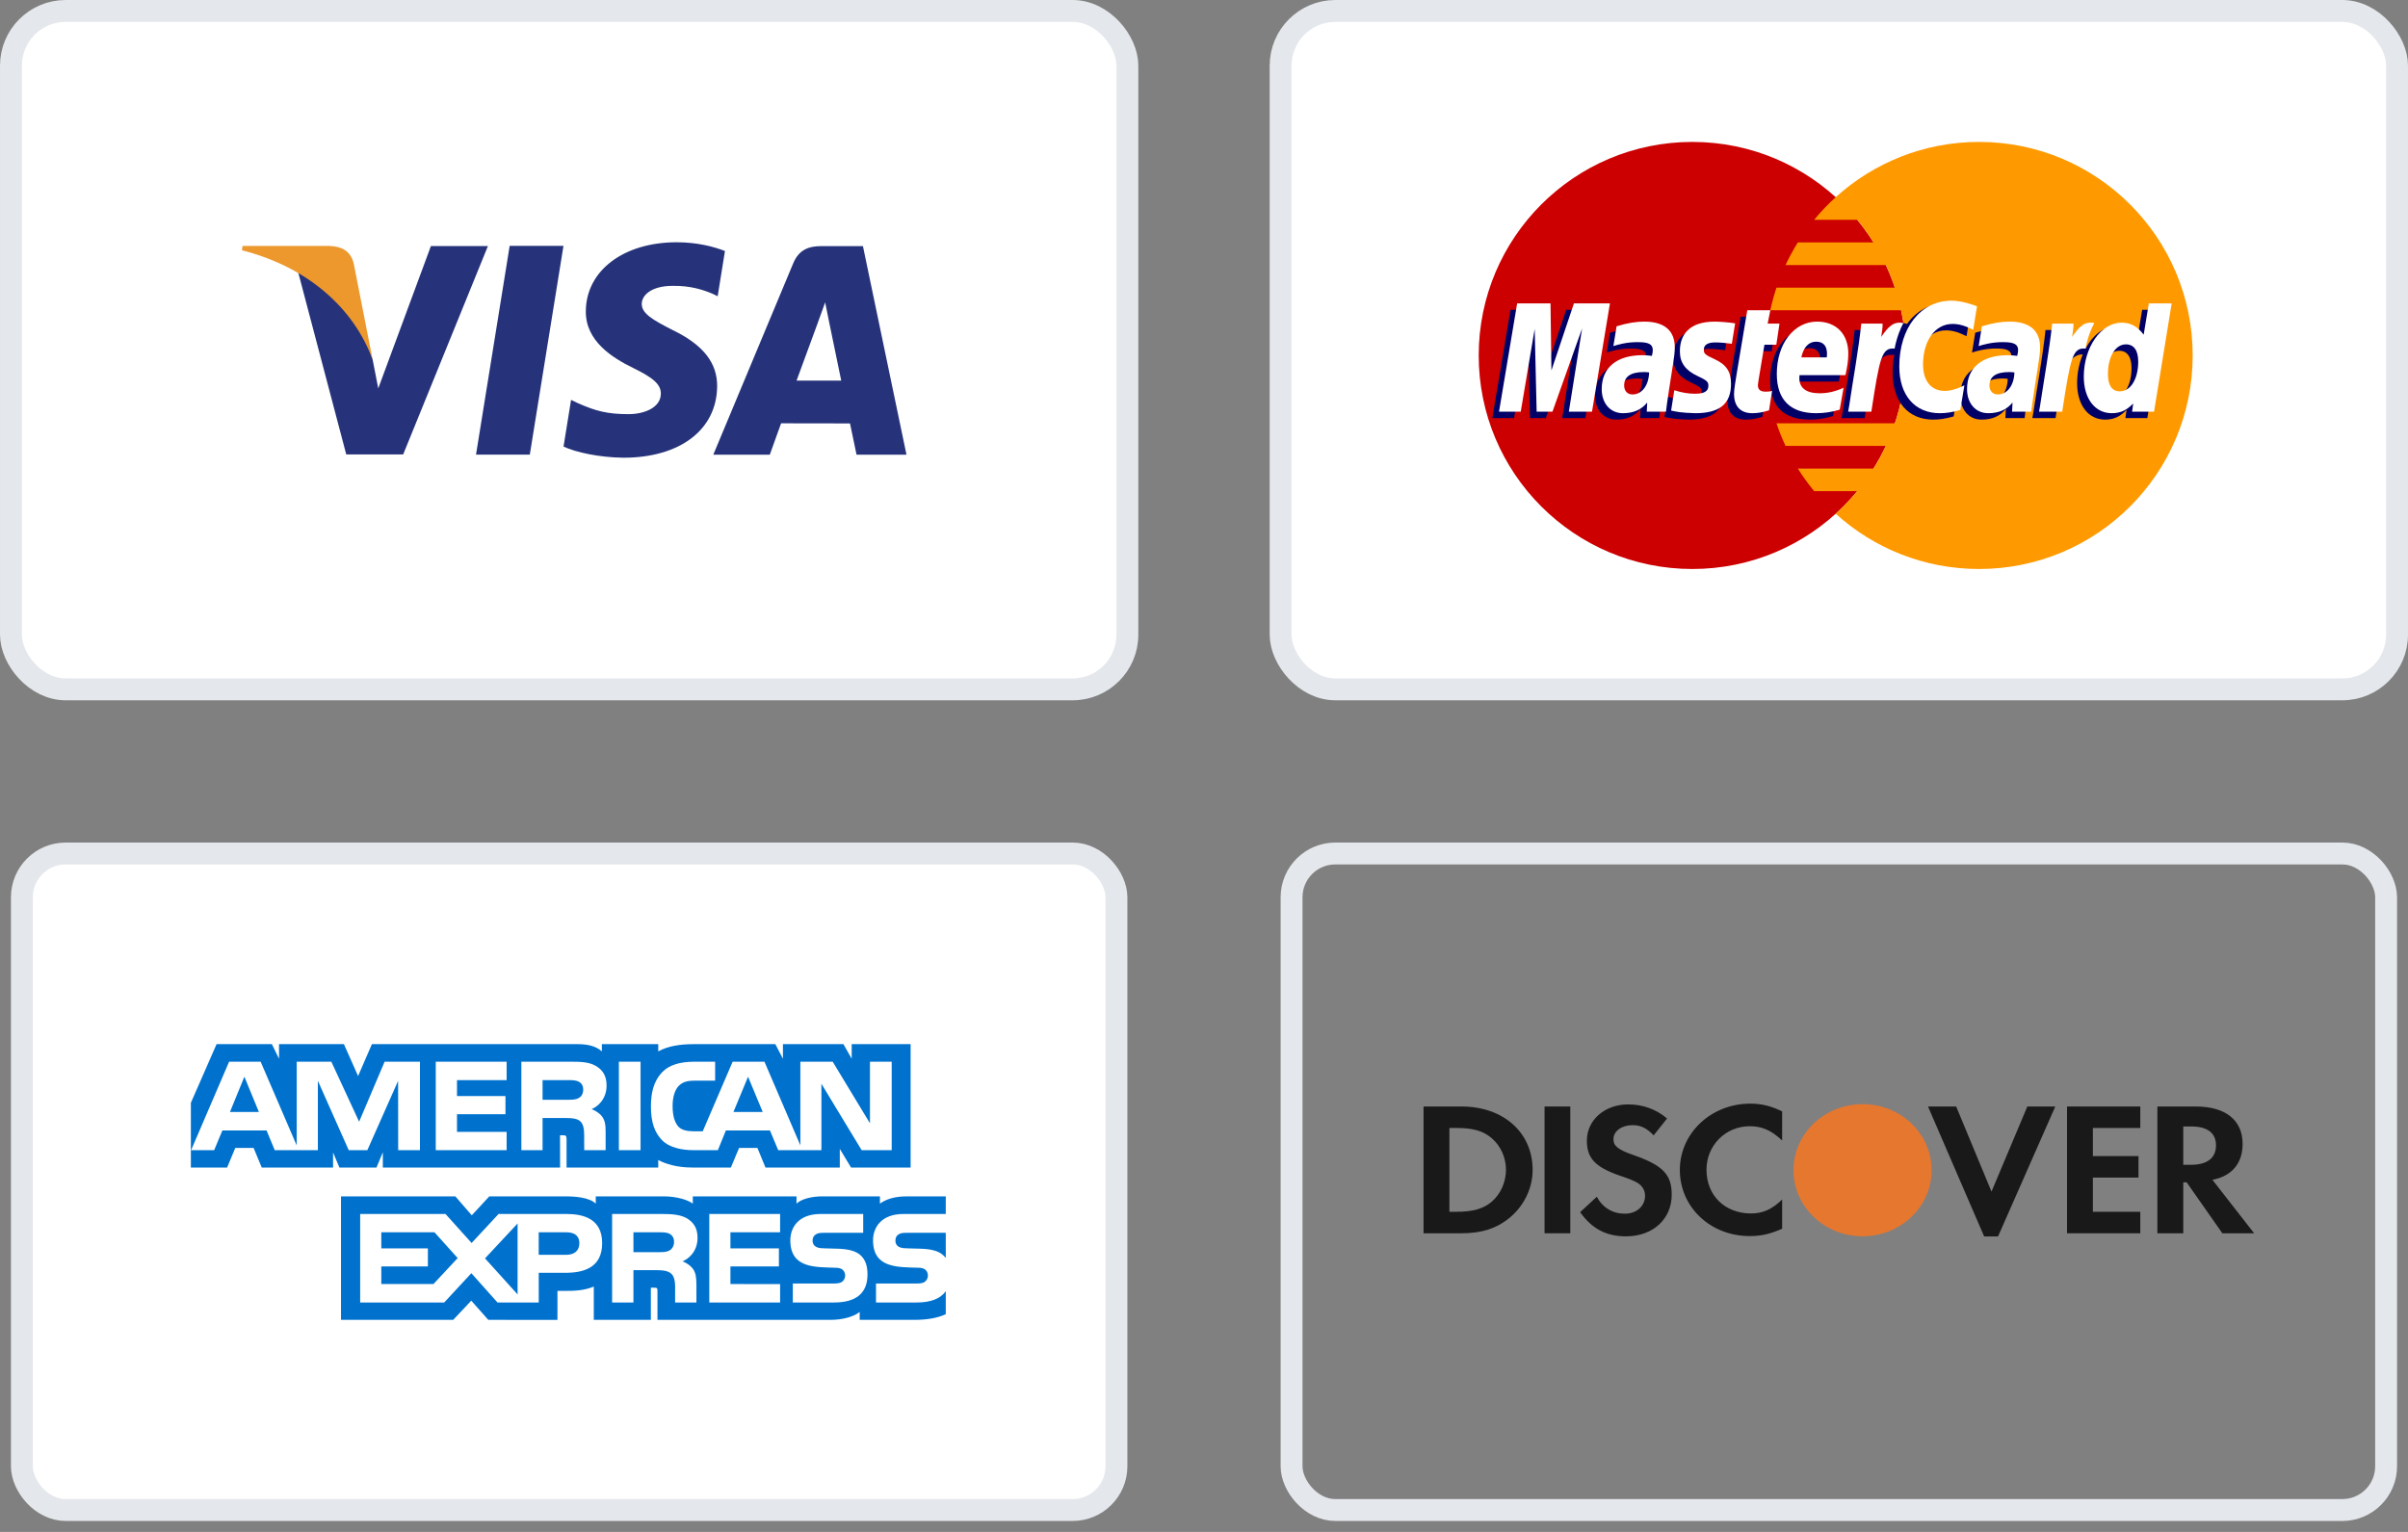 <svg width="110" height="70" viewBox="0 0 110 70" fill="none" xmlns="http://www.w3.org/2000/svg">
<rect x="0" y="0" width="110" height="70" fill="#808080" stroke="none"/>
<rect x="59" y="39" width="50" height="30" rx="2" stroke="#E4E7EB"/>
<path fill-rule="evenodd" clip-rule="evenodd" d="M68.144 54.911C67.769 55.232 67.291 55.372 66.527 55.372H66.21V51.542H66.527C67.291 51.542 67.751 51.673 68.144 52.01C68.551 52.358 68.795 52.895 68.795 53.451C68.795 54.009 68.551 54.565 68.144 54.911V54.911ZM66.764 50.561H65.029V56.354H66.753C67.671 56.354 68.333 56.145 68.913 55.684C69.603 55.138 70.012 54.313 70.012 53.459C70.012 51.749 68.677 50.561 66.764 50.561V50.561Z" fill="#1A1919"/>
<path fill-rule="evenodd" clip-rule="evenodd" d="M70.557 50.561H71.733V56.354H70.557V50.561Z" fill="#1A1919"/>
<path fill-rule="evenodd" clip-rule="evenodd" d="M74.622 52.781C73.912 52.532 73.704 52.366 73.704 52.053C73.704 51.689 74.075 51.413 74.585 51.413C74.939 51.413 75.23 51.549 75.54 51.88L76.154 51.108C75.647 50.681 75.04 50.465 74.378 50.465C73.306 50.465 72.49 51.178 72.49 52.121C72.49 52.922 72.869 53.328 73.977 53.714C74.44 53.868 74.675 53.973 74.795 54.044C75.031 54.19 75.148 54.399 75.148 54.641C75.148 55.112 74.758 55.459 74.231 55.459C73.669 55.459 73.215 55.19 72.943 54.685L72.182 55.39C72.726 56.153 73.378 56.494 74.276 56.494C75.502 56.494 76.366 55.709 76.366 54.59C76.366 53.669 75.965 53.251 74.622 52.781" fill="#1A1919"/>
<path fill-rule="evenodd" clip-rule="evenodd" d="M76.737 53.459C76.737 55.162 78.134 56.482 79.933 56.482C80.44 56.482 80.875 56.386 81.41 56.145V54.813C80.937 55.268 80.522 55.448 79.984 55.448C78.796 55.448 77.954 54.625 77.954 53.451C77.954 52.341 78.823 51.462 79.933 51.462C80.493 51.462 80.92 51.652 81.41 52.114V50.784C80.893 50.534 80.468 50.43 79.957 50.43C78.168 50.43 76.737 51.776 76.737 53.459" fill="#1A1919"/>
<path fill-rule="evenodd" clip-rule="evenodd" d="M90.974 54.45L89.36 50.561H88.073L90.639 56.5H91.272L93.888 50.561H92.611L90.974 54.45" fill="#1A1919"/>
<path fill-rule="evenodd" clip-rule="evenodd" d="M94.424 56.354H97.771V55.372H95.605V53.809H97.689V52.827H95.605V51.542H97.771V50.561H94.424V56.354" fill="#1A1919"/>
<path fill-rule="evenodd" clip-rule="evenodd" d="M100.077 53.225H99.734V51.473H100.096C100.834 51.473 101.229 51.769 101.229 52.333C101.229 52.913 100.834 53.225 100.077 53.225V53.225ZM102.445 52.27C102.445 51.185 101.667 50.561 100.304 50.561H98.551V56.354H99.734V54.025H99.888L101.519 56.354H102.971L101.067 53.912C101.957 53.738 102.445 53.157 102.445 52.27V52.27Z" fill="#1A1919"/>
<path fill-rule="evenodd" clip-rule="evenodd" d="M88.239 53.472C88.239 55.14 86.827 56.492 85.084 56.492C83.341 56.492 81.928 55.14 81.928 53.472C81.928 51.805 83.341 50.453 85.084 50.453C86.827 50.453 88.239 51.805 88.239 53.472" fill="#E6772F"/>
<rect x="1" y="39" width="50" height="30" rx="2" fill="white" stroke="#E4E7EB"/>
<path fill-rule="evenodd" clip-rule="evenodd" d="M43.204 56.333H41.438C41.261 56.333 41.144 56.34 41.045 56.406C40.943 56.471 40.904 56.569 40.904 56.697C40.904 56.85 40.99 56.953 41.116 56.998C41.218 57.034 41.328 57.044 41.489 57.044L42.015 57.058C42.545 57.071 42.899 57.162 43.114 57.383C43.154 57.414 43.177 57.449 43.204 57.484V56.333ZM43.204 58.999C42.968 59.342 42.51 59.516 41.888 59.516H40.017V58.649H41.881C42.066 58.649 42.195 58.625 42.273 58.549C42.341 58.486 42.388 58.396 42.388 58.285C42.388 58.167 42.341 58.074 42.269 58.018C42.199 57.956 42.097 57.928 41.928 57.928C41.018 57.897 39.882 57.956 39.882 56.676C39.882 56.09 40.256 55.472 41.273 55.472H43.204V54.668H41.41C40.868 54.668 40.475 54.797 40.197 54.998V54.668H37.544C37.119 54.668 36.621 54.773 36.386 54.998V54.668H31.648V54.998C31.27 54.727 30.634 54.668 30.341 54.668H27.215V54.998C26.917 54.71 26.254 54.668 25.849 54.668H22.352L21.551 55.532L20.802 54.668H15.577V60.31H20.703L21.528 59.433L22.305 60.31L25.465 60.313V58.986H25.776C26.195 58.992 26.689 58.976 27.125 58.788V60.31H29.732V58.84H29.858C30.018 58.84 30.034 58.846 30.034 59.006V60.31H37.952C38.455 60.31 38.98 60.182 39.271 59.949V60.31H41.782C42.305 60.31 42.815 60.237 43.204 60.05V58.999ZM39.338 57.383C39.527 57.578 39.628 57.824 39.628 58.24C39.628 59.11 39.083 59.516 38.105 59.516H36.217V58.649H38.098C38.282 58.649 38.412 58.625 38.494 58.549C38.56 58.486 38.608 58.396 38.608 58.285C38.608 58.167 38.556 58.074 38.49 58.018C38.416 57.956 38.313 57.928 38.145 57.928C37.238 57.897 36.103 57.956 36.103 56.676C36.103 56.09 36.473 55.472 37.489 55.472H39.432V56.333H37.654C37.478 56.333 37.363 56.34 37.266 56.406C37.159 56.472 37.12 56.569 37.12 56.697C37.12 56.85 37.21 56.953 37.332 56.998C37.434 57.034 37.544 57.044 37.709 57.044L38.231 57.058C38.757 57.071 39.118 57.162 39.338 57.383ZM30.592 57.134C30.462 57.211 30.302 57.217 30.113 57.217H28.936V56.309H30.129C30.302 56.309 30.474 56.312 30.592 56.382C30.717 56.447 30.792 56.573 30.792 56.746C30.792 56.919 30.717 57.058 30.592 57.134ZM31.177 57.637C31.393 57.716 31.569 57.859 31.652 57.977C31.789 58.174 31.809 58.358 31.813 58.715V59.516H30.84V59.01C30.84 58.767 30.863 58.407 30.683 58.219C30.541 58.074 30.325 58.039 29.972 58.039H28.936V59.516H27.962V55.472H30.2C30.69 55.472 31.048 55.494 31.366 55.663C31.672 55.847 31.864 56.1 31.864 56.561C31.864 57.207 31.432 57.536 31.177 57.637ZM32.401 55.472H35.636V56.309H33.367V57.044H35.581V57.869H33.367V58.673L35.636 58.677V59.516H32.401V55.472ZM25.862 57.339H24.609V56.309H25.873C26.223 56.309 26.466 56.451 26.466 56.805C26.466 57.154 26.234 57.339 25.862 57.339ZM23.644 59.148L22.156 57.501L23.644 55.906V59.148ZM19.801 58.673H17.418V57.869H19.546V57.044H17.418V56.309H19.848L20.908 57.487L19.801 58.673ZM27.507 56.805C27.507 57.928 26.666 58.16 25.819 58.16H24.61V59.516H22.726L21.532 58.178L20.292 59.516H16.453V55.472H20.351L21.544 56.798L22.776 55.472H25.873C26.643 55.472 27.507 55.685 27.507 56.805Z" fill="#0072CE"/>
<path fill-rule="evenodd" clip-rule="evenodd" d="M11.827 50.812L11.164 49.2L10.504 50.812H11.827ZM26.442 50.17C26.309 50.251 26.151 50.253 25.963 50.253H24.785V49.355H25.979C26.148 49.355 26.324 49.363 26.438 49.428C26.564 49.487 26.642 49.613 26.642 49.786C26.642 49.962 26.568 50.105 26.442 50.17ZM34.842 50.812L34.172 49.2L33.504 50.812H34.842ZM19.184 52.556H18.19L18.186 49.39L16.781 52.556H15.93L14.521 49.387V52.556H12.55L12.177 51.655H10.159L9.783 52.556H8.73L10.466 48.514H11.906L13.554 52.341V48.514H15.136L16.405 51.256L17.57 48.514H19.184V52.556H19.184ZM23.144 52.556H19.906V48.514H23.144V49.355H20.876V50.084H23.09V50.913H20.876V51.72H23.144V52.556ZM27.709 49.602C27.709 50.247 27.278 50.58 27.026 50.68C27.238 50.761 27.42 50.903 27.506 51.02C27.643 51.221 27.666 51.401 27.666 51.762V52.556H26.689L26.685 52.047C26.685 51.803 26.708 51.453 26.532 51.259C26.39 51.117 26.174 51.086 25.826 51.086H24.785V52.556H23.816V48.514H26.045C26.541 48.514 26.906 48.527 27.219 48.707C27.526 48.888 27.709 49.151 27.709 49.602ZM29.261 52.556H28.271V48.514H29.261V52.556ZM40.734 52.556H39.361L37.523 49.522V52.556H35.55L35.172 51.655H33.159L32.793 52.556H31.659C31.188 52.556 30.591 52.453 30.253 52.109C29.913 51.766 29.735 51.301 29.735 50.566C29.735 49.966 29.841 49.418 30.258 48.985C30.571 48.662 31.062 48.514 31.73 48.514H32.668V49.38H31.75C31.396 49.38 31.196 49.432 31.004 49.619C30.838 49.79 30.725 50.111 30.725 50.535C30.725 50.968 30.811 51.281 30.992 51.484C31.141 51.645 31.412 51.693 31.667 51.693H32.102L33.468 48.514H34.921L36.562 52.338V48.514H38.038L39.741 51.329V48.514H40.734V52.556ZM8.719 53.35H10.375L10.748 52.453H11.584L11.957 53.35H15.215V52.664L15.506 53.353H17.198L17.488 52.654V53.35H25.586L25.583 51.877H25.739C25.849 51.88 25.881 51.89 25.881 52.071V53.35H30.069V53.007C30.407 53.188 30.933 53.35 31.624 53.35H33.386L33.763 52.453H34.599L34.968 53.35H38.363V52.498L38.877 53.35H41.598V47.712H38.906V48.378L38.529 47.712H35.765V48.378L35.419 47.712H31.687C31.062 47.712 30.513 47.799 30.069 48.041V47.712H27.494V48.041C27.211 47.791 26.827 47.712 26.399 47.712H16.989L16.358 49.168L15.71 47.712H12.746V48.378L12.42 47.712H9.893L8.719 50.393V53.35H8.719Z" fill="#0072CE"/>
<rect x="58.5" y="0.5" width="51" height="31" rx="2.5" fill="white" stroke="#E4E7EB"/>
<path fill-rule="evenodd" clip-rule="evenodd" d="M87.064 16.243C87.064 21.632 82.696 26 77.307 26C71.918 26 67.549 21.632 67.549 16.243C67.549 10.854 71.918 6.485 77.307 6.485C82.696 6.485 87.064 10.854 87.064 16.243Z" fill="#CC0000"/>
<path fill-rule="evenodd" clip-rule="evenodd" d="M90.407 6.485C87.885 6.485 85.588 7.442 83.856 9.011C83.504 9.331 83.175 9.676 82.872 10.044H84.843C85.112 10.372 85.36 10.716 85.587 11.077H82.127C81.921 11.409 81.733 11.754 81.565 12.111H86.149C86.305 12.445 86.443 12.79 86.562 13.144H81.152C81.04 13.48 80.945 13.825 80.869 14.177H86.845C86.988 14.843 87.064 15.534 87.064 16.243C87.064 17.326 86.888 18.369 86.562 19.343H81.152C81.271 19.696 81.409 20.041 81.565 20.376H86.149C85.981 20.733 85.794 21.077 85.586 21.41H82.127C82.353 21.77 82.602 22.115 82.872 22.442H84.842C84.539 22.81 84.21 23.155 83.857 23.475C85.589 25.044 87.885 26 90.407 26C95.796 26 100.164 21.632 100.164 16.243C100.164 10.854 95.796 6.485 90.407 6.485Z" fill="#FF9900"/>
<path fill-rule="evenodd" clip-rule="evenodd" d="M75.028 17.311C74.917 17.298 74.868 17.294 74.792 17.294C74.191 17.294 73.888 17.5 73.888 17.907C73.888 18.158 74.036 18.317 74.267 18.317C74.699 18.317 75.01 17.906 75.028 17.311ZM75.799 19.104C75.658 19.104 74.921 19.104 74.921 19.104L74.941 18.687C74.673 19.017 74.316 19.174 73.831 19.174C73.257 19.174 72.863 18.726 72.863 18.075C72.863 17.094 73.548 16.523 74.723 16.523C74.843 16.523 74.997 16.534 75.155 16.554C75.188 16.421 75.196 16.364 75.196 16.293C75.196 16.026 75.012 15.926 74.517 15.926C73.999 15.921 73.571 16.05 73.396 16.108C73.407 16.041 73.543 15.202 73.543 15.202C74.07 15.047 74.418 14.989 74.81 14.989C75.72 14.989 76.202 15.398 76.201 16.169C76.203 16.377 76.168 16.631 76.115 16.967C76.023 17.55 75.826 18.8 75.799 19.104Z" fill="#000066"/>
<path fill-rule="evenodd" clip-rule="evenodd" d="M72.42 19.105H71.36L71.968 15.3L70.612 19.105H69.89L69.801 15.322L69.163 19.105H68.172L69 14.155H70.523L70.615 16.926L71.545 14.155H73.239L72.42 19.105Z" fill="#000066"/>
<path fill-rule="evenodd" clip-rule="evenodd" d="M91.716 17.311C91.605 17.298 91.557 17.294 91.48 17.294C90.879 17.294 90.576 17.5 90.576 17.907C90.576 18.158 90.724 18.317 90.956 18.317C91.387 18.317 91.698 17.906 91.716 17.311ZM92.487 19.104C92.345 19.104 91.609 19.104 91.609 19.104L91.629 18.687C91.361 19.017 91.004 19.174 90.519 19.174C89.945 19.174 89.551 18.726 89.551 18.075C89.551 17.094 90.236 16.523 91.411 16.523C91.531 16.523 91.685 16.534 91.843 16.554C91.875 16.421 91.884 16.364 91.884 16.293C91.884 16.026 91.699 15.926 91.205 15.926C90.686 15.921 90.259 16.05 90.083 16.108C90.094 16.041 90.231 15.202 90.231 15.202C90.758 15.047 91.106 14.989 91.498 14.989C92.408 14.989 92.889 15.398 92.888 16.169C92.89 16.377 92.856 16.631 92.803 16.967C92.711 17.55 92.513 18.8 92.487 19.104Z" fill="#000066"/>
<path fill-rule="evenodd" clip-rule="evenodd" d="M80.507 19.043C80.217 19.135 79.991 19.174 79.746 19.174C79.204 19.174 78.909 18.863 78.909 18.29C78.901 18.112 78.987 17.644 79.054 17.217C79.115 16.841 79.513 14.47 79.513 14.47H80.566L80.443 15.079H81.079L80.936 16.047H80.297C80.175 16.812 80.001 17.766 79.999 17.892C79.999 18.1 80.109 18.19 80.362 18.19C80.482 18.19 80.576 18.178 80.647 18.152L80.507 19.043Z" fill="#000066"/>
<path fill-rule="evenodd" clip-rule="evenodd" d="M83.735 19.011C83.373 19.121 83.025 19.175 82.655 19.174C81.476 19.172 80.861 18.557 80.861 17.378C80.861 16.002 81.643 14.989 82.704 14.989C83.572 14.989 84.127 15.556 84.127 16.445C84.127 16.741 84.089 17.029 83.997 17.436H81.9C81.829 18.02 82.203 18.263 82.816 18.263C83.192 18.263 83.532 18.185 83.91 18.01L83.735 19.011ZM83.143 16.624C83.149 16.54 83.255 15.906 82.653 15.906C82.318 15.906 82.078 16.161 81.981 16.624H83.143Z" fill="#000066"/>
<path fill-rule="evenodd" clip-rule="evenodd" d="M76.434 16.352C76.434 16.86 76.681 17.212 77.241 17.475C77.67 17.677 77.736 17.737 77.736 17.92C77.736 18.17 77.547 18.284 77.128 18.284C76.812 18.284 76.518 18.234 76.179 18.125C76.179 18.125 76.04 19.012 76.033 19.055C76.274 19.107 76.489 19.155 77.136 19.174C78.253 19.174 78.769 18.748 78.769 17.828C78.769 17.275 78.554 16.951 78.023 16.707C77.579 16.503 77.528 16.457 77.528 16.269C77.528 16.052 77.704 15.941 78.046 15.941C78.254 15.941 78.538 15.963 78.807 16.001L78.958 15.067C78.684 15.024 78.268 14.989 78.026 14.989C76.841 14.989 76.43 15.608 76.434 16.352Z" fill="#000066"/>
<path fill-rule="evenodd" clip-rule="evenodd" d="M88.887 15.096C89.181 15.096 89.456 15.172 89.834 15.363L90.007 14.289C89.851 14.228 89.305 13.87 88.843 13.87C88.134 13.87 87.534 14.222 87.113 14.802C86.498 14.599 86.245 15.01 85.936 15.42L85.66 15.484C85.681 15.35 85.7 15.216 85.694 15.08H84.721C84.588 16.326 84.353 17.587 84.168 18.834L84.12 19.105H85.18C85.357 17.955 85.454 17.22 85.512 16.721L85.912 16.5C85.971 16.278 86.158 16.203 86.532 16.212C86.483 16.475 86.457 16.751 86.457 17.037C86.457 18.354 87.168 19.174 88.308 19.174C88.602 19.174 88.854 19.136 89.245 19.029L89.43 17.901C89.079 18.074 88.791 18.155 88.531 18.155C87.915 18.155 87.542 17.701 87.542 16.95C87.542 15.859 88.096 15.096 88.887 15.096Z" fill="#000066"/>
<path fill-rule="evenodd" clip-rule="evenodd" d="M97.856 14.155L97.62 15.585C97.331 15.204 97.02 14.928 96.609 14.928C96.075 14.928 95.588 15.333 95.269 15.93C94.826 15.838 94.367 15.681 94.367 15.681L94.367 15.685C94.402 15.352 94.417 15.149 94.414 15.079H93.441C93.308 16.326 93.073 17.587 92.889 18.834L92.84 19.105H93.9C94.043 18.176 94.152 17.404 94.233 16.792C94.595 16.464 94.777 16.18 95.142 16.198C94.98 16.59 94.885 17.041 94.885 17.504C94.885 18.51 95.394 19.174 96.164 19.174C96.553 19.174 96.851 19.04 97.141 18.73L97.091 19.104H98.093L98.9 14.155H97.856ZM96.531 18.175C96.17 18.175 95.988 17.907 95.988 17.381C95.988 16.59 96.329 16.029 96.809 16.029C97.173 16.029 97.371 16.306 97.371 16.817C97.371 17.615 97.024 18.175 96.531 18.175Z" fill="#000066"/>
<path fill-rule="evenodd" clip-rule="evenodd" d="M72.725 18.811H71.666L72.273 15.006L70.918 18.811H70.196L70.106 15.028L69.469 18.811H68.477L69.305 13.862H70.829L70.871 16.925L71.899 13.862H73.544L72.725 18.811Z" fill="white"/>
<path fill-rule="evenodd" clip-rule="evenodd" d="M75.334 17.018C75.223 17.005 75.174 17.001 75.098 17.001C74.497 17.001 74.193 17.207 74.193 17.614C74.193 17.864 74.342 18.024 74.573 18.024C75.005 18.024 75.316 17.613 75.334 17.018ZM76.104 18.811C75.963 18.811 75.226 18.811 75.226 18.811L75.246 18.394C74.979 18.723 74.621 18.881 74.136 18.881C73.562 18.881 73.168 18.432 73.168 17.781C73.168 16.8 73.853 16.23 75.028 16.23C75.148 16.23 75.302 16.241 75.46 16.261C75.493 16.128 75.501 16.071 75.501 15.999C75.501 15.733 75.317 15.634 74.822 15.634C74.304 15.627 73.876 15.757 73.701 15.814C73.712 15.747 73.848 14.909 73.848 14.909C74.375 14.754 74.724 14.696 75.115 14.696C76.025 14.696 76.507 15.105 76.506 15.876C76.508 16.083 76.474 16.339 76.42 16.674C76.328 17.256 76.131 18.507 76.104 18.811Z" fill="white"/>
<path fill-rule="evenodd" clip-rule="evenodd" d="M90.312 13.995L90.138 15.069C89.76 14.879 89.486 14.802 89.192 14.802C88.401 14.802 87.847 15.567 87.847 16.657C87.847 17.408 88.219 17.862 88.835 17.862C89.096 17.862 89.384 17.781 89.735 17.608L89.549 18.736C89.159 18.842 88.906 18.881 88.613 18.881C87.472 18.881 86.762 18.061 86.762 16.744C86.762 14.975 87.744 13.738 89.148 13.738C89.61 13.738 90.157 13.934 90.312 13.995Z" fill="white"/>
<path fill-rule="evenodd" clip-rule="evenodd" d="M92.021 17.018C91.91 17.005 91.861 17.001 91.785 17.001C91.185 17.001 90.881 17.207 90.881 17.614C90.881 17.864 91.029 18.024 91.26 18.024C91.692 18.024 92.003 17.613 92.021 17.018ZM92.792 18.811C92.651 18.811 91.914 18.811 91.914 18.811L91.934 18.394C91.666 18.723 91.309 18.881 90.824 18.881C90.249 18.881 89.856 18.432 89.856 17.781C89.856 16.8 90.54 16.23 91.716 16.23C91.836 16.23 91.99 16.241 92.147 16.261C92.18 16.128 92.189 16.071 92.189 15.999C92.189 15.733 92.005 15.634 91.51 15.634C90.992 15.627 90.564 15.757 90.388 15.814C90.4 15.747 90.535 14.909 90.535 14.909C91.063 14.754 91.411 14.696 91.803 14.696C92.713 14.696 93.195 15.105 93.194 15.876C93.196 16.083 93.161 16.339 93.108 16.674C93.016 17.256 92.819 18.507 92.792 18.811Z" fill="white"/>
<path fill-rule="evenodd" clip-rule="evenodd" d="M80.811 18.75C80.522 18.841 80.296 18.881 80.051 18.881C79.509 18.881 79.213 18.569 79.213 17.997C79.206 17.818 79.291 17.351 79.359 16.924C79.42 16.547 79.818 14.177 79.818 14.177H80.871L80.748 14.786H81.289L81.144 15.753H80.602C80.48 16.519 80.305 17.472 80.303 17.599C80.303 17.807 80.415 17.897 80.666 17.897C80.787 17.897 80.88 17.885 80.952 17.859L80.811 18.75Z" fill="white"/>
<path fill-rule="evenodd" clip-rule="evenodd" d="M84.04 18.718C83.678 18.829 83.329 18.881 82.96 18.881C81.781 18.88 81.166 18.264 81.166 17.085C81.166 15.709 81.948 14.696 83.009 14.696C83.877 14.696 84.432 15.263 84.432 16.153C84.432 16.448 84.393 16.736 84.302 17.143H82.205C82.134 17.727 82.508 17.97 83.12 17.97C83.497 17.97 83.837 17.892 84.216 17.716L84.04 18.718ZM83.449 16.331C83.454 16.247 83.56 15.613 82.959 15.613C82.623 15.613 82.383 15.869 82.286 16.331H83.449Z" fill="white"/>
<path fill-rule="evenodd" clip-rule="evenodd" d="M76.739 16.058C76.739 16.568 76.986 16.918 77.546 17.182C77.975 17.384 78.041 17.444 78.041 17.627C78.041 17.878 77.852 17.991 77.433 17.991C77.117 17.991 76.823 17.942 76.484 17.832C76.484 17.832 76.345 18.719 76.338 18.761C76.579 18.814 76.794 18.862 77.44 18.881C78.558 18.881 79.075 18.455 79.075 17.535C79.075 16.982 78.859 16.658 78.328 16.414C77.884 16.21 77.833 16.165 77.833 15.976C77.833 15.759 78.009 15.647 78.351 15.647C78.559 15.647 78.843 15.67 79.112 15.708L79.263 14.775C78.989 14.731 78.573 14.696 78.331 14.696C77.146 14.696 76.736 15.315 76.739 16.058Z" fill="white"/>
<path fill-rule="evenodd" clip-rule="evenodd" d="M98.399 18.811H97.397L97.446 18.436C97.156 18.747 96.858 18.881 96.469 18.881C95.7 18.881 95.19 18.217 95.19 17.21C95.19 15.871 95.98 14.743 96.914 14.743C97.325 14.743 97.636 14.911 97.926 15.292L98.161 13.862H99.205L98.399 18.811ZM96.836 17.881C97.329 17.881 97.676 17.322 97.676 16.525C97.676 16.013 97.479 15.735 97.115 15.735C96.634 15.735 96.293 16.296 96.293 17.088C96.293 17.614 96.476 17.881 96.836 17.881Z" fill="white"/>
<path fill-rule="evenodd" clip-rule="evenodd" d="M93.746 14.786C93.613 16.032 93.378 17.293 93.193 18.54L93.145 18.811H94.204C94.584 16.349 94.675 15.869 95.269 15.929C95.364 15.425 95.54 14.984 95.671 14.762C95.228 14.669 94.98 14.92 94.655 15.396C94.681 15.19 94.728 14.99 94.719 14.786H93.746Z" fill="white"/>
<path fill-rule="evenodd" clip-rule="evenodd" d="M85.026 14.786C84.893 16.032 84.657 17.293 84.473 18.54L84.425 18.811H85.485C85.864 16.349 85.955 15.869 86.548 15.929C86.643 15.425 86.82 14.984 86.951 14.762C86.508 14.669 86.26 14.92 85.935 15.396C85.961 15.19 86.008 14.99 85.999 14.786H85.026Z" fill="white"/>
<rect x="0.5" y="0.5" width="51" height="31" rx="2.5" fill="white" stroke="#E4E7EB"/>
<path fill-rule="evenodd" clip-rule="evenodd" d="M21.745 20.773L23.282 11.236H25.74L24.202 20.773H21.745Z" fill="#26337A"/>
<path fill-rule="evenodd" clip-rule="evenodd" d="M33.117 11.47C32.631 11.279 31.867 11.07 30.915 11.07C28.485 11.07 26.775 12.364 26.761 14.218C26.745 15.589 27.981 16.353 28.913 16.809C29.87 17.276 30.192 17.575 30.188 17.992C30.182 18.631 29.424 18.924 28.717 18.924C27.734 18.924 27.211 18.78 26.403 18.424L26.087 18.272L25.743 20.407C26.316 20.672 27.378 20.903 28.481 20.915C31.063 20.915 32.741 19.636 32.76 17.657C32.769 16.57 32.114 15.746 30.696 15.066C29.837 14.624 29.31 14.331 29.316 13.883C29.317 13.487 29.762 13.062 30.724 13.062C31.528 13.05 32.11 13.235 32.563 13.429L32.784 13.538L33.117 11.47Z" fill="#26337A"/>
<path fill-rule="evenodd" clip-rule="evenodd" d="M36.388 17.392C36.592 16.844 37.367 14.726 37.367 14.726C37.353 14.752 37.57 14.174 37.694 13.817L37.86 14.639C37.86 14.639 38.331 16.916 38.428 17.392C38.046 17.392 36.868 17.392 36.388 17.392ZM39.42 11.246H37.521C36.932 11.246 36.491 11.415 36.233 12.037L32.584 20.777H35.165C35.165 20.777 35.586 19.601 35.681 19.343C35.963 19.343 38.471 19.348 38.829 19.348C38.903 19.681 39.128 20.777 39.128 20.777H41.409L39.42 11.246Z" fill="#26337A"/>
<path fill-rule="evenodd" clip-rule="evenodd" d="M19.684 11.245L17.279 17.747L17.021 16.425C16.573 14.902 15.177 13.252 13.617 12.425L15.817 20.765L18.418 20.764L22.288 11.245H19.684Z" fill="#26337A"/>
<path fill-rule="evenodd" clip-rule="evenodd" d="M15.045 11.238H11.082L11.05 11.435C14.133 12.225 16.173 14.132 17.02 16.425L16.159 12.042C16.011 11.438 15.579 11.259 15.045 11.238Z" fill="#EC982D"/>
</svg>
